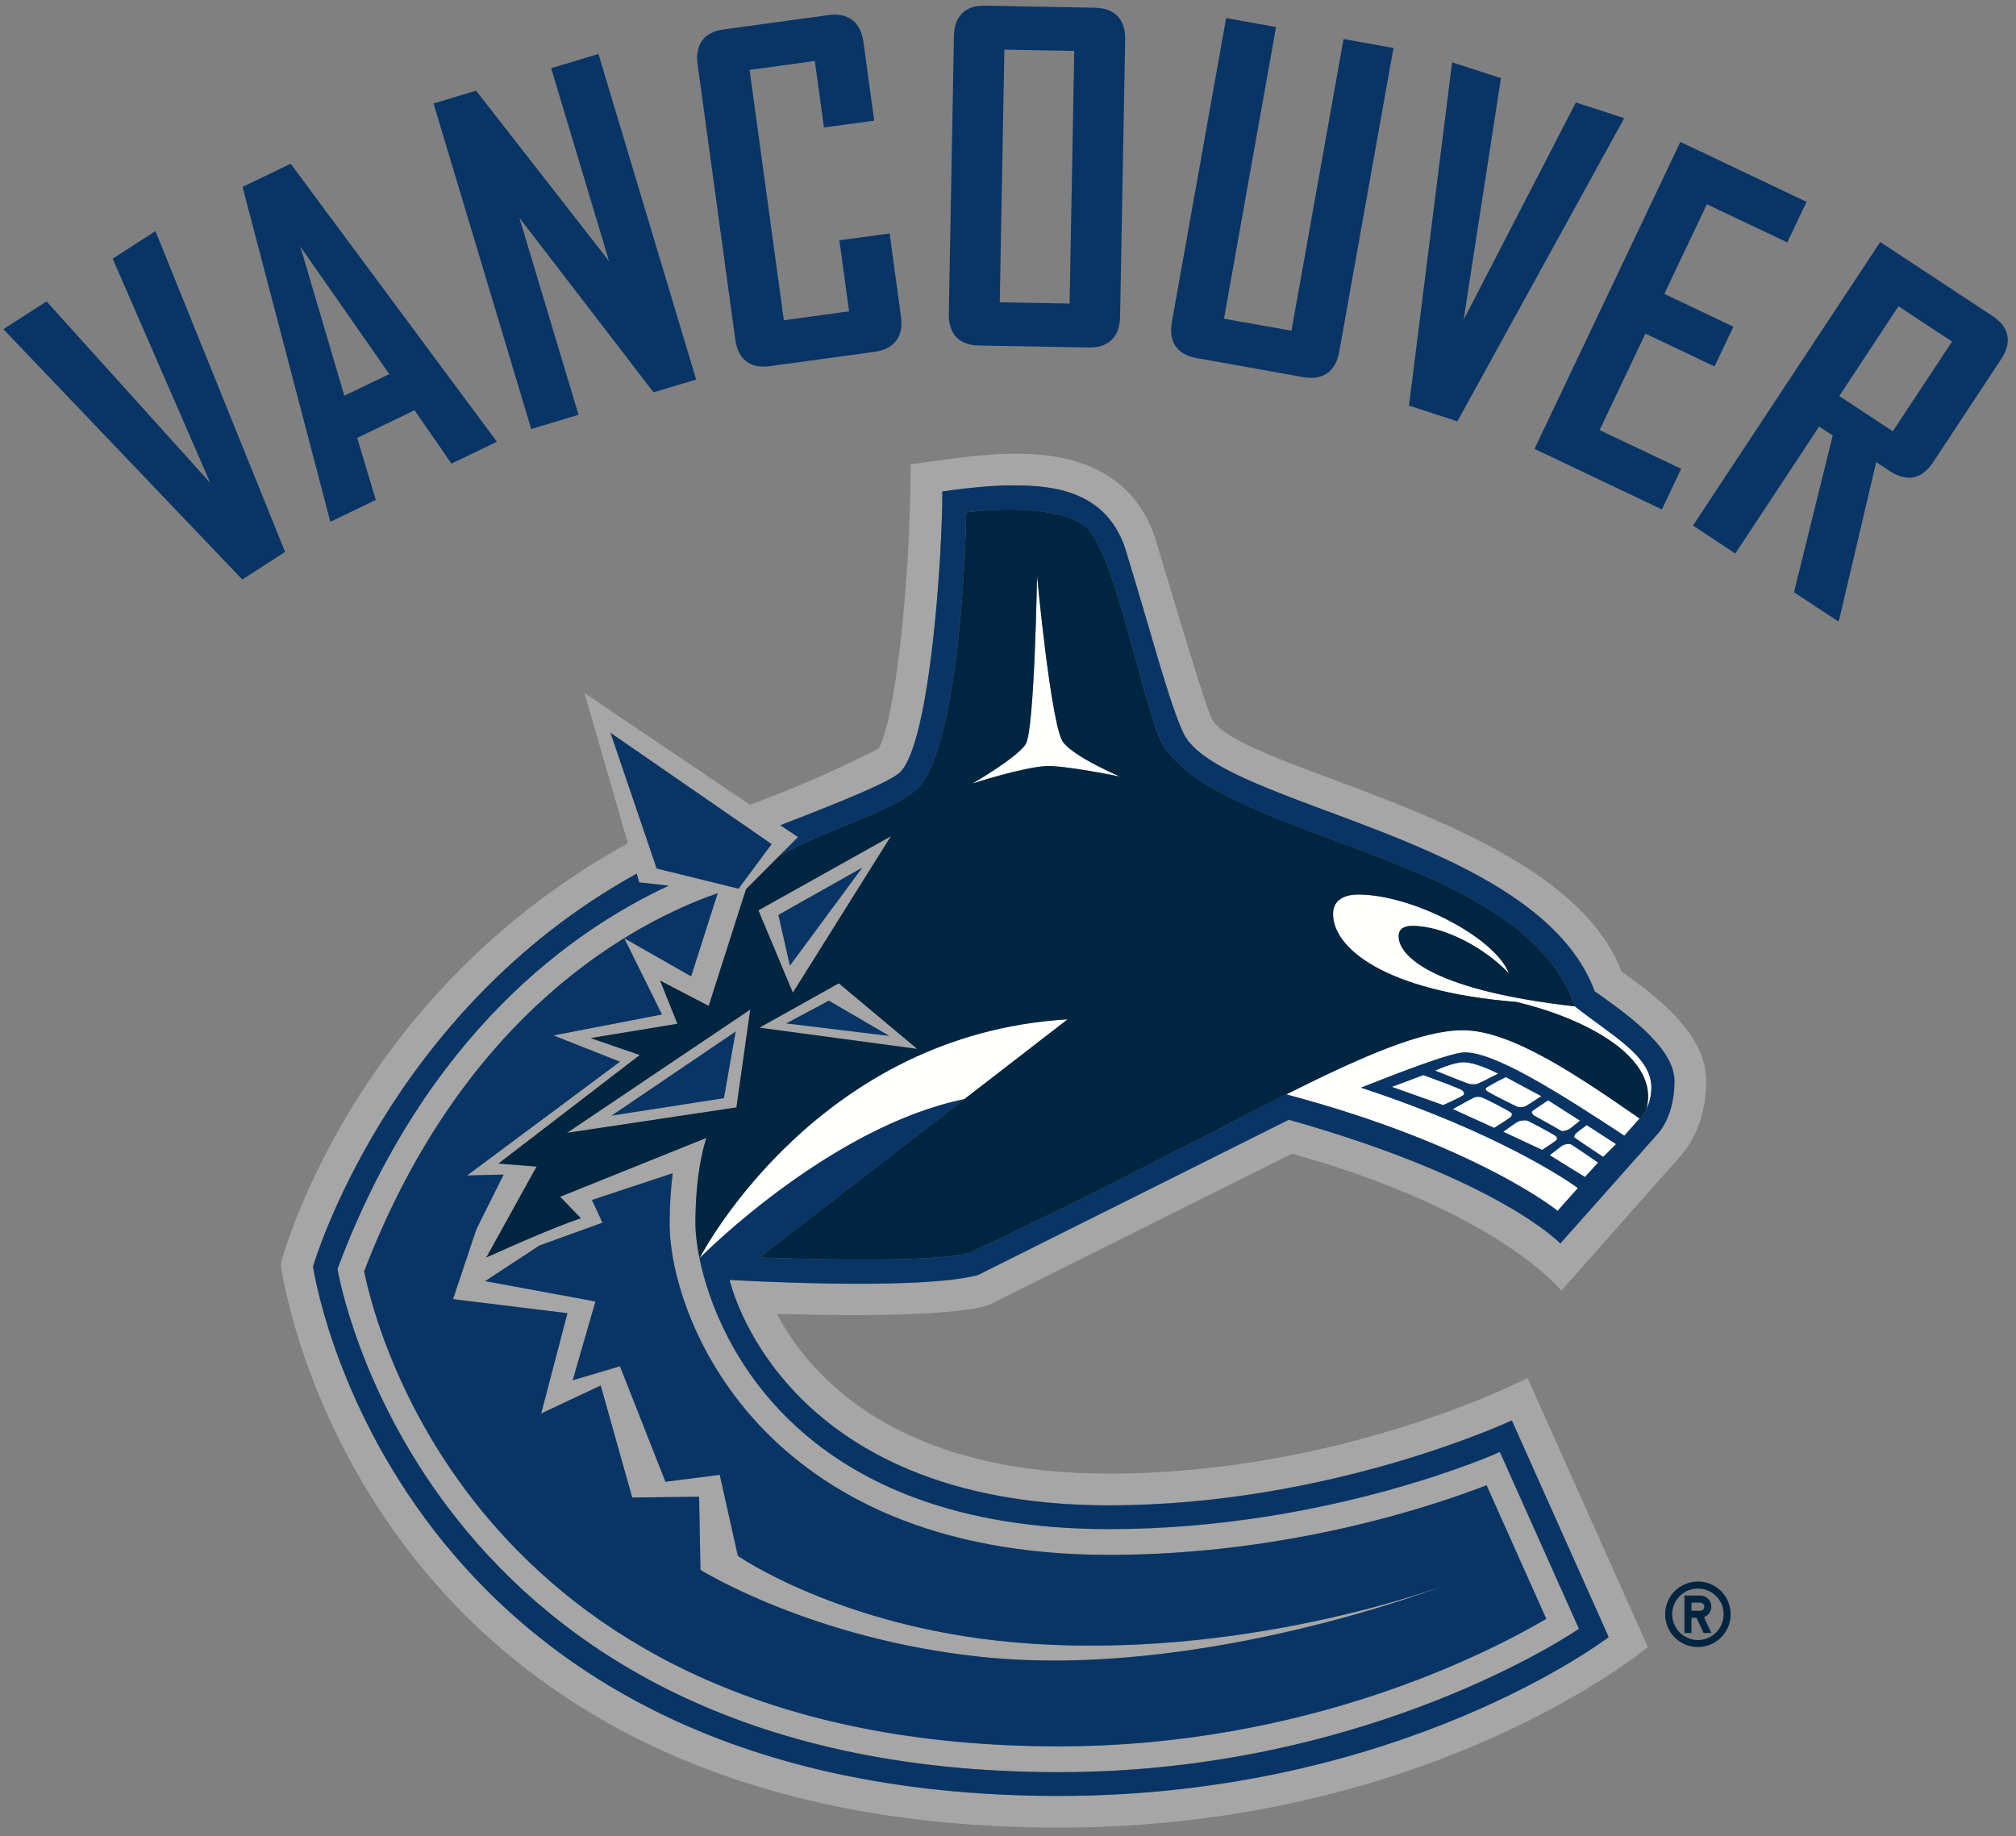 <?xml version="1.0" encoding="UTF-8"?>
<svg width="213px" height="194px" viewBox="0 0 213 194" version="1.1" xmlns="http://www.w3.org/2000/svg" xmlns:xlink="http://www.w3.org/1999/xlink">
    <rect x="0" y="0" width="213" height="194" fill="#808080" stroke="none"/>
    <!-- Generator: Sketch 52.5 (67469) - http://www.bohemiancoding.com/sketch -->
    <title>Artboard</title>
    <desc>Created with Sketch.</desc>
    <g id="Artboard" stroke="none" stroke-width="1" fill="none" fill-rule="evenodd">
        <path d="M112.342,78.455 C111.064,76.846 109.566,60.791 109.566,60.791 C109.566,60.791 109.308,77.184 108.363,78.64 C107.418,80.095 102.725,82.8 102.725,82.8 C102.725,82.8 107.931,81.104 110.493,80.949 C112.371,80.837 118.352,82.061 118.352,82.061 C118.352,82.061 113.621,80.062 112.342,78.455" id="Fill-346" fill="#FFFFFE"></path>
        <path d="M73.905,132.952 C74.555,132.294 87.9,119.007 101.89,116.141 L112.803,107.707 C86.741,109.237 74.568,131.687 73.905,132.952" id="Fill-347" fill="#FFFFFE"></path>
        <path d="M174.474,114.873 C174.474,111.557 170.102,109.309 166.399,106.337 C151.774,104.692 147.774,101.168 147.774,98.924 C147.774,98.039 148.522,97.832 149.228,97.832 C152.553,97.832 156.921,100.183 159.423,102.859 C157.972,99.029 149.188,94.519 143.496,94.519 C142.426,94.519 140.843,94.854 140.843,96.574 C140.843,100.169 146.261,104.737 160.202,105.869 C167.674,107.637 175.431,111.812 173.948,117.186 C174.222,116.644 174.474,115.878 174.474,114.873" id="Fill-348" fill="#FFFFFE"></path>
        <path d="M147.049,114.843 L152.474,116.769 C153.479,116.332 154.557,115.811 154.65,115.676 C154.72,115.522 154.716,115.404 154.489,115.204 C154.323,115.056 151.897,114.147 150.384,113.597 L147.049,114.843" id="Fill-349" fill="#FFFFFE"></path>
        <path d="M151.621,113.126 C153.065,113.704 155.072,114.505 155.228,114.533 C155.458,114.578 155.833,114.596 156.066,114.533 C156.238,114.487 157.431,113.89 158.302,113.441 C157.452,113.024 155.758,112.243 154.625,112.243 C153.528,112.243 151.621,113.126 151.621,113.126" id="Fill-350" fill="#FFFFFE"></path>
        <path d="M156.986,114.995 C156.943,115.12 156.979,115.191 157.167,115.333 C157.374,115.486 160.189,116.938 160.413,116.973 C160.637,116.999 160.831,117.003 161.053,116.943 C161.208,116.908 162.18,116.278 162.852,115.824 L159.097,113.81 C158.119,114.287 157.078,114.855 156.986,114.995" id="Fill-351" fill="#FFFFFE"></path>
        <path d="M159.664,117.982 C159.729,117.849 159.757,117.75 159.72,117.621 C159.536,117.412 156.744,115.962 156.444,115.921 C156.13,115.873 155.943,115.873 155.668,116.005 C155.425,116.116 154.001,116.908 153.496,117.194 L157.866,119.181 C158.686,118.671 159.579,118.09 159.664,117.982" id="Fill-352" fill="#FFFFFE"></path>
        <path d="M165.013,119.517 C165.116,119.54 165.399,119.476 165.703,119.361 C165.855,119.304 166.497,118.78 166.935,118.41 L163.574,116.263 C162.766,116.777 161.914,117.358 161.821,117.473 C161.818,117.505 161.836,117.584 162.012,117.834 L165.013,119.517" id="Fill-353" fill="#FFFFFE"></path>
        <path d="M166.408,119.861 C166.309,120.057 166.295,120.13 166.341,120.186 C166.448,120.302 168.196,121.462 169.387,122.245 L170.749,120.892 L167.644,118.88 C167.071,119.288 166.464,119.758 166.408,119.861" id="Fill-354" fill="#FFFFFE"></path>
        <path d="M164.481,120.434 C164.545,120.325 164.508,120.175 164.383,120.048 C164.212,119.891 161.517,118.432 161.314,118.394 C161.094,118.351 160.678,118.41 160.462,118.475 C160.34,118.51 159.554,119.056 158.82,119.588 L162.94,121.507 C163.656,121.047 164.414,120.525 164.481,120.434" id="Fill-355" fill="#FFFFFE"></path>
        <path d="M165.196,120.976 C165.085,121.015 164.31,121.602 163.729,122.064 L167.458,124.369 L168.85,122.846 C167.717,122.064 166.071,120.941 165.929,120.885 C165.797,120.844 165.386,120.909 165.196,120.976" id="Fill-356" fill="#FFFFFE"></path>
        <path d="M135.901,115.637 C156.001,120.982 164.57,127.943 164.57,127.943 L166.711,125.535 C165.708,124.793 158.3,119.685 143.792,114.929 C148.11,113.221 153.342,111.202 154.756,111.202 C157.962,111.202 164.552,115.363 171.62,120.001 L173.233,118.185 C167.043,113.915 159.787,108.858 154.55,108.858 C150.314,108.858 144.199,111.483 135.901,115.637" id="Fill-357" fill="#FFFFFE"></path>
        <path d="M117.167,159.061 C140.604,159.061 159.733,150.09 159.733,150.09 L169.966,172.983 C169.966,172.983 148.068,189.768 111.864,189.768 C41.089,189.768 33.072,133.822 33.072,133.822 C33.072,133.822 40.87,106.881 67.27,92.313 L67.538,93.236 L70.662,93.585 C60.682,98.203 44.987,109.139 35.658,134.076 C35.658,134.076 44.242,187.256 111.864,187.256 C144.941,187.256 166.822,172.107 166.822,172.107 L158.469,153.423 C158.469,153.423 140.479,161.574 117.167,161.574 C84.928,161.574 75.811,142.296 73.905,132.952 C73.604,131.461 73.471,130.196 73.471,129.333 C73.471,123.334 74.642,120.233 74.642,120.233 L59.18,126.454 L61.38,128.732 C61.38,128.732 59.05,129.406 51.377,132.875 L56.694,123.263 L52.663,122.949 L67.591,111.479 L62.404,109.691 L71.573,108.179 L69.743,103.614 L74.875,106.287 L78.82,93.959 L82.409,90.357 L84.311,88.451 L82.445,87.194 C88.685,84.79 94.414,82.477 95.178,81.511 C98.301,78.135 99.565,58.65 99.565,51.936 C99.565,51.936 103.645,51.29 106.784,51.29 C110.063,51.29 116.622,51.29 118.855,57.849 C121.647,66.926 123.556,74.375 125.047,77.485 C128.765,85.259 162.39,88.261 168.484,104.735 C171.406,106.84 176.918,110.539 176.918,114.231 C176.918,118.178 175.043,119.923 175.043,119.923 L164.857,131.394 C164.857,131.394 158.438,124.602 136.177,118.318 L103.326,134.728 C96.975,136.435 77.093,135.244 77.093,135.244 C77.093,135.244 82.262,159.061 117.167,159.061 Z M59.954,138.758 L57.179,149.358 L63.467,146.399 L66.797,158.238 L73.862,158.152 L74.009,165.884 C74.009,165.884 85.693,173.168 103.603,175.066 C127.063,177.561 152.86,167.436 152.86,167.436 C152.86,167.436 131.226,175.682 107.057,173.529 C88.757,171.896 77.958,164.403 77.958,164.403 L76.044,155.835 L70.309,156.573 L65.501,144.366 L60.509,145.844 L62.912,137.52 L51.261,135.367 L56.995,131.603 L63.652,129.197 L62.544,126.794 L71.074,123.969 C70.89,125.432 70.751,127.212 70.751,129.333 C70.751,138.892 80.078,164.296 117.167,164.296 C135.965,164.296 151.226,159.198 157.063,156.941 L163.371,171.053 C157.458,174.541 138.212,184.527 111.864,184.527 C50.822,184.527 39.753,140.671 38.474,134.336 C49.056,106.711 67.328,97.337 75.831,94.376 L73.02,103.165 L65.954,99.139 L69.941,107.193 L58.474,109.409 L65.501,112.186 L49.349,124.205 L53.212,124.11 L50.335,129.878 L47.868,137.275 L59.954,138.758 Z M64.501,77.431 L81.529,89.191 L78.031,93.901 L69.38,91.773 L64.501,77.431 Z M104.489,137.887 L136.524,121.905 C158.462,128.061 164.963,136.383 164.963,136.383 L177.516,122.185 C178.198,121.462 180.268,118.891 180.268,114.231 C180.268,109.194 175.009,105.289 171.323,102.648 C165.078,86.245 130.508,81.504 127.951,75.795 C127.073,73.825 122.027,56.771 122.027,56.771 C119.021,47.938 110.131,47.938 106.784,47.938 C103.419,47.938 96.214,49.076 96.214,49.076 C96.214,61.374 94.544,76.37 92.805,79.107 C92.805,79.107 86.56,82.38 79.236,85.027 L61.753,73.233 L66.342,89.107 C36.836,105.323 29.653,133.581 29.653,133.581 C29.653,133.581 37.231,193.115 111.864,193.115 C151.324,193.115 174.106,174.035 174.106,174.035 L161.394,145.611 C161.394,145.611 141.973,155.71 117.167,155.71 C94.294,155.71 85.351,145.042 82.084,138.831 C101.453,139.408 104.489,137.887 104.489,137.887 Z" id="Fill-358" fill="#A5A6A5"></path>
        <path d="M87.573,105.734 L93.954,109.459 L83.072,108.138 L87.573,105.734 Z M88.623,103.9 L80.238,108.588 L96.908,110.83 L88.623,103.9 Z" id="Fill-359" fill="#A5A6A5"></path>
        <path d="M76.489,116.033 L64.619,117.883 L77.722,109.001 L76.489,116.033 Z M77.807,117.016 L79.267,106.675 L59.911,119.701 L77.807,117.016 Z" id="Fill-360" fill="#A5A6A5"></path>
        <path d="M82.241,96.673 L91.104,91.678 L83.456,102.037 L82.241,96.673 Z M94.125,88.362 L80.13,96.193 L83.769,104.889 L94.125,88.362 Z" id="Fill-361" fill="#A5A6A5"></path>
        <polyline id="Fill-362" fill="#093566" points="61.124 43.83 54.875 23.009 69.045 41.455 73.552 40.103 63.229 5.704 58.232 7.204 64.353 27.601 50.304 9.582 45.803 10.933 56.126 45.33 61.124 43.83"></polyline>
        <path d="M77.683,35.866 C77.97,37.966 79.25,38.976 81.295,38.696 L92.385,37.179 C94.479,36.893 95.484,35.569 95.197,33.476 L93.993,24.668 L88.683,25.393 L89.711,32.893 L82.818,33.839 L79.197,7.385 L86.091,6.44 L87.055,13.472 L92.362,12.747 L91.221,4.411 C90.931,2.317 89.607,1.306 87.517,1.596 L76.427,3.113 C74.377,3.391 73.421,4.707 73.706,6.81 L77.683,35.866" id="Fill-363" fill="#093566"></path>
        <path d="M106.118,5.243 L113.499,5.381 L113.008,32.077 L105.629,31.941 L106.118,5.243 Z M103.381,36.505 L115.038,36.718 C117.11,36.757 118.303,35.606 118.341,33.484 L118.88,4.165 C118.916,2.048 117.77,0.852 115.696,0.815 L104.042,0.6 C101.972,0.561 100.823,1.714 100.786,3.834 L100.247,33.159 C100.209,35.276 101.314,36.467 103.381,36.505 Z" id="Fill-364" fill="#093566"></path>
        <path d="M126.431,37.837 L137.673,39.847 C139.756,40.217 141.123,39.27 141.494,37.187 L147.228,5.069 L141.951,4.126 L136.449,34.947 L129.32,33.678 L134.821,2.857 L129.545,1.913 L123.813,34.033 C123.443,36.111 124.352,37.469 126.431,37.837" id="Fill-365" fill="#093566"></path>
        <polyline id="Fill-366" fill="#093566" points="173.847 35.253 181.148 38.72 183.143 34.521 175.842 31.05 180.342 21.584 188.833 25.613 190.872 21.326 177.538 14.993 162.129 47.432 175.586 53.828 177.625 49.539 169.006 45.444 173.847 35.253"></polyline>
        <path d="M199.982,45.571 L194.331,41.844 L200.586,32.359 L206.242,36.092 L199.982,45.571 Z M210.542,33.409 L198.655,25.567 L178.869,55.536 L183.343,58.488 L192.2,45.072 L193.634,46.017 L189.543,62.581 L194.212,65.661 L194.313,65.508 L198.228,48.827 L199.756,49.836 C201.514,50.937 203.075,50.617 204.238,48.853 L211.437,37.943 C212.602,36.18 212.31,34.579 210.542,33.409 Z" id="Fill-367" fill="#093566"></path>
        <polyline id="Fill-368" fill="#093566" points="171.562 12.573 171.593 12.48 166.497 10.828 154.64 33.785 158.582 8.256 153.441 6.588 153.413 6.677 148.865 42.862 153.98 44.521 171.562 12.573"></polyline>
        <path d="M41.129,39.524 L36.381,41.808 L31.731,26.049 L41.129,39.524 Z M34.909,55.134 L39.704,52.825 L37.741,46.268 L43.801,43.353 L47.699,48.986 L52.495,46.684 L52.476,46.644 L30.712,17.302 L25.625,19.747 L34.891,55.093 L34.909,55.134 Z" id="Fill-369" fill="#093566"></path>
        <polyline id="Fill-370" fill="#093566" points="16.411 24.425 11.906 27.334 22.211 51.023 4.915 31.844 0.373 34.775 0.423 34.853 25.601 61.236 30.121 58.318 16.462 24.509 16.411 24.425"></polyline>
        <path d="M169.387,122.245 C168.196,121.462 166.448,120.302 166.341,120.186 C166.295,120.13 166.309,120.057 166.408,119.861 C166.464,119.758 167.071,119.288 167.644,118.88 L170.749,120.892 L169.387,122.245 Z M167.458,124.369 L163.729,122.064 C164.31,121.602 165.085,121.015 165.196,120.976 C165.386,120.909 165.797,120.844 165.929,120.885 C166.071,120.941 167.717,122.064 168.85,122.846 L167.458,124.369 Z M158.82,119.588 C159.554,119.056 160.34,118.51 160.462,118.475 C160.678,118.41 161.094,118.351 161.314,118.394 C161.517,118.432 164.212,119.891 164.383,120.048 C164.508,120.175 164.545,120.325 164.481,120.434 C164.414,120.525 163.656,121.047 162.94,121.507 L158.82,119.588 Z M153.496,117.194 C154.001,116.908 155.425,116.116 155.668,116.005 C155.943,115.873 156.13,115.873 156.444,115.921 C156.744,115.962 159.536,117.412 159.72,117.621 C159.757,117.75 159.729,117.849 159.664,117.982 C159.579,118.09 158.686,118.671 157.866,119.181 L153.496,117.194 Z M147.049,114.843 L150.384,113.597 C151.897,114.147 154.323,115.056 154.489,115.204 C154.716,115.404 154.72,115.522 154.65,115.676 C154.557,115.811 153.479,116.332 152.474,116.769 L147.049,114.843 Z M154.625,112.243 C155.758,112.243 157.452,113.024 158.302,113.441 C157.431,113.89 156.238,114.487 156.066,114.533 C155.833,114.596 155.458,114.578 155.228,114.533 C155.072,114.505 153.065,113.704 151.621,113.126 C151.621,113.126 153.528,112.243 154.625,112.243 Z M162.852,115.824 C162.18,116.278 161.208,116.908 161.053,116.943 C160.831,117.003 160.637,116.999 160.413,116.973 C160.189,116.938 157.374,115.486 157.167,115.333 C156.979,115.191 156.943,115.12 156.986,114.995 C157.078,114.855 158.119,114.287 159.097,113.81 L162.852,115.824 Z M166.935,118.41 C166.497,118.78 165.855,119.304 165.703,119.361 C165.399,119.476 165.116,119.54 165.013,119.517 L162.012,117.834 C161.836,117.584 161.818,117.505 161.821,117.473 C161.914,117.358 162.766,116.777 163.574,116.263 L166.935,118.41 Z M168.484,104.735 C162.39,88.261 128.765,85.259 125.047,77.485 C123.556,74.375 121.647,66.926 118.855,57.849 C116.622,51.29 110.063,51.29 106.784,51.29 C103.645,51.29 99.565,51.936 99.565,51.936 C99.565,58.65 98.301,78.135 95.178,81.511 C94.414,82.477 88.685,84.79 82.445,87.194 L84.311,88.451 L82.409,90.357 C88.609,87.086 93.801,85.955 96.897,83.355 C101.463,78.748 102.077,56.623 102.077,54.131 C102.077,54.131 111.125,52.895 114.656,55.609 C117.858,58.075 121.053,76.105 122.979,78.916 C129.921,89.057 160.794,90.191 166.399,106.337 C170.102,109.309 174.474,111.557 174.474,114.873 C174.474,115.878 174.222,116.644 173.948,117.186 C173.611,117.855 173.233,118.185 173.233,118.185 L171.62,120.001 C164.552,115.363 157.962,111.202 154.756,111.202 C153.342,111.202 148.11,113.221 143.792,114.929 C158.3,119.685 165.708,124.793 166.711,125.535 L164.57,127.943 C164.57,127.943 156.001,120.982 135.901,115.637 C127.25,119.971 116.22,125.959 102.445,132.371 C98.074,133.622 80.25,132.862 80.25,132.862 L101.89,116.141 C87.9,119.007 74.555,132.294 73.905,132.952 C75.811,142.296 84.928,161.574 117.167,161.574 C140.479,161.574 158.469,153.423 158.469,153.423 L166.822,172.107 C166.822,172.107 144.941,187.256 111.864,187.256 C44.242,187.256 35.658,134.076 35.658,134.076 C44.987,109.139 60.682,98.203 70.662,93.585 L67.538,93.236 L67.27,92.313 C40.87,106.881 33.072,133.822 33.072,133.822 C33.072,133.822 41.089,189.768 111.864,189.768 C148.068,189.768 169.966,172.983 169.966,172.983 L159.733,150.09 C159.733,150.09 140.604,159.061 117.167,159.061 C82.262,159.061 77.093,135.244 77.093,135.244 C77.093,135.244 96.975,136.435 103.326,134.728 L136.177,118.318 C158.438,124.602 164.857,131.394 164.857,131.394 L175.043,119.923 C175.043,119.923 176.918,118.178 176.918,114.231 C176.918,110.539 171.406,106.84 168.484,104.735 Z" id="Fill-371" fill="#093566"></path>
        <polyline id="Fill-372" fill="#093566" points="77.722 109.001 64.619 117.883 76.489 116.033 77.722 109.001"></polyline>
        <polyline id="Fill-373" fill="#093566" points="93.954 109.459 87.573 105.734 83.072 108.138 93.954 109.459"></polyline>
        <polyline id="Fill-374" fill="#093566" points="83.456 102.037 91.104 91.678 82.241 96.673 83.456 102.037"></polyline>
        <path d="M62.544,126.794 L63.652,129.197 L56.995,131.603 L51.261,135.367 L62.912,137.52 L60.509,145.844 L65.501,144.366 L70.309,156.573 L76.044,155.835 L77.958,164.403 C77.958,164.403 88.757,171.896 107.057,173.529 C131.226,175.682 152.86,167.436 152.86,167.436 C152.86,167.436 127.063,177.561 103.603,175.066 C85.693,173.168 74.009,165.884 74.009,165.884 L73.862,158.152 L66.797,158.238 L63.467,146.399 L57.179,149.358 L59.954,138.758 L47.868,137.275 L50.335,129.878 L53.212,124.11 L49.349,124.205 L65.501,112.186 L58.474,109.409 L69.941,107.193 L65.954,99.139 L73.02,103.165 L75.831,94.376 C67.328,97.337 49.056,106.711 38.474,134.336 C39.753,140.671 50.822,184.527 111.864,184.527 C138.212,184.527 157.458,174.541 163.371,171.053 L157.063,156.941 C151.226,159.198 135.965,164.296 117.167,164.296 C80.078,164.296 70.751,138.892 70.751,129.333 C70.751,127.212 70.89,125.432 71.074,123.969 L62.544,126.794" id="Fill-375" fill="#093566"></path>
        <polyline id="Fill-376" fill="#093566" points="81.529 89.191 64.501 77.431 69.38 91.773 78.031 93.901 81.529 89.191"></polyline>
        <path d="M179.391,173.293 C177.888,173.293 176.673,172.075 176.673,170.571 C176.673,169.069 177.888,167.855 179.391,167.855 C180.895,167.855 182.109,169.069 182.109,170.571 C182.109,172.075 180.895,173.293 179.391,173.293 Z M179.391,167.11 C177.48,167.11 175.93,168.66 175.93,170.571 C175.93,172.484 177.48,174.035 179.391,174.035 C181.303,174.035 182.852,172.484 182.852,170.571 C182.852,168.66 181.303,167.11 179.391,167.11 Z" id="Fill-377" fill="#002540"></path>
        <path d="M179.64,170.201 L178.71,170.201 L178.71,169.338 L179.64,169.338 C179.875,169.338 180.069,169.527 180.069,169.769 C180.069,170.005 179.875,170.201 179.64,170.201 Z M180.814,169.769 C180.814,169.121 180.287,168.596 179.64,168.596 L177.971,168.596 L177.971,172.551 L178.71,172.551 L178.71,170.943 L179.244,170.943 L179.991,172.551 L180.814,172.551 L180.032,170.877 C180.486,170.711 180.814,170.28 180.814,169.769 Z" id="Fill-378" fill="#002540"></path>
        <path d="M110.493,80.949 C107.931,81.104 102.725,82.8 102.725,82.8 C102.725,82.8 107.418,80.095 108.363,78.64 C109.308,77.184 109.566,60.791 109.566,60.791 C109.566,60.791 111.064,76.846 112.342,78.455 C113.621,80.062 118.352,82.061 118.352,82.061 C118.352,82.061 112.371,80.837 110.493,80.949 Z M80.238,108.588 L88.623,103.9 L96.908,110.83 L80.238,108.588 Z M94.125,88.362 L83.769,104.889 L80.13,96.193 L94.125,88.362 Z M77.807,117.016 L59.911,119.701 L79.267,106.675 L77.807,117.016 Z M160.202,105.869 C146.261,104.737 140.843,100.169 140.843,96.574 C140.843,94.854 142.426,94.519 143.496,94.519 C149.188,94.519 157.972,99.029 159.423,102.859 C156.921,100.183 152.553,97.832 149.228,97.832 C148.522,97.832 147.774,98.039 147.774,98.924 C147.774,101.168 151.774,104.692 166.399,106.337 C160.794,90.191 129.921,89.057 122.979,78.916 C121.053,76.105 117.858,58.075 114.656,55.609 C111.125,52.895 102.077,54.131 102.077,54.131 C102.077,56.623 101.463,78.748 96.897,83.355 C93.801,85.955 88.609,87.086 82.409,90.357 L78.82,93.959 L74.875,106.287 L69.743,103.614 L71.573,108.179 L62.404,109.691 L67.591,111.479 L52.663,122.949 L56.694,123.263 L51.377,132.875 C59.05,129.406 61.38,128.732 61.38,128.732 L59.18,126.454 L74.642,120.233 C74.642,120.233 73.471,123.334 73.471,129.333 C73.471,130.196 73.604,131.461 73.905,132.952 C74.568,131.687 86.741,109.237 112.803,107.707 L80.25,132.862 C80.25,132.862 98.074,133.622 102.445,132.371 C116.22,125.959 127.25,119.971 135.901,115.637 C144.199,111.483 150.314,108.858 154.55,108.858 C159.787,108.858 167.043,113.915 173.233,118.185 C173.233,118.185 173.611,117.855 173.948,117.186 C175.431,111.812 167.674,107.637 160.202,105.869 Z" id="Fill-379" fill="#002540"></path>
    </g>
</svg>